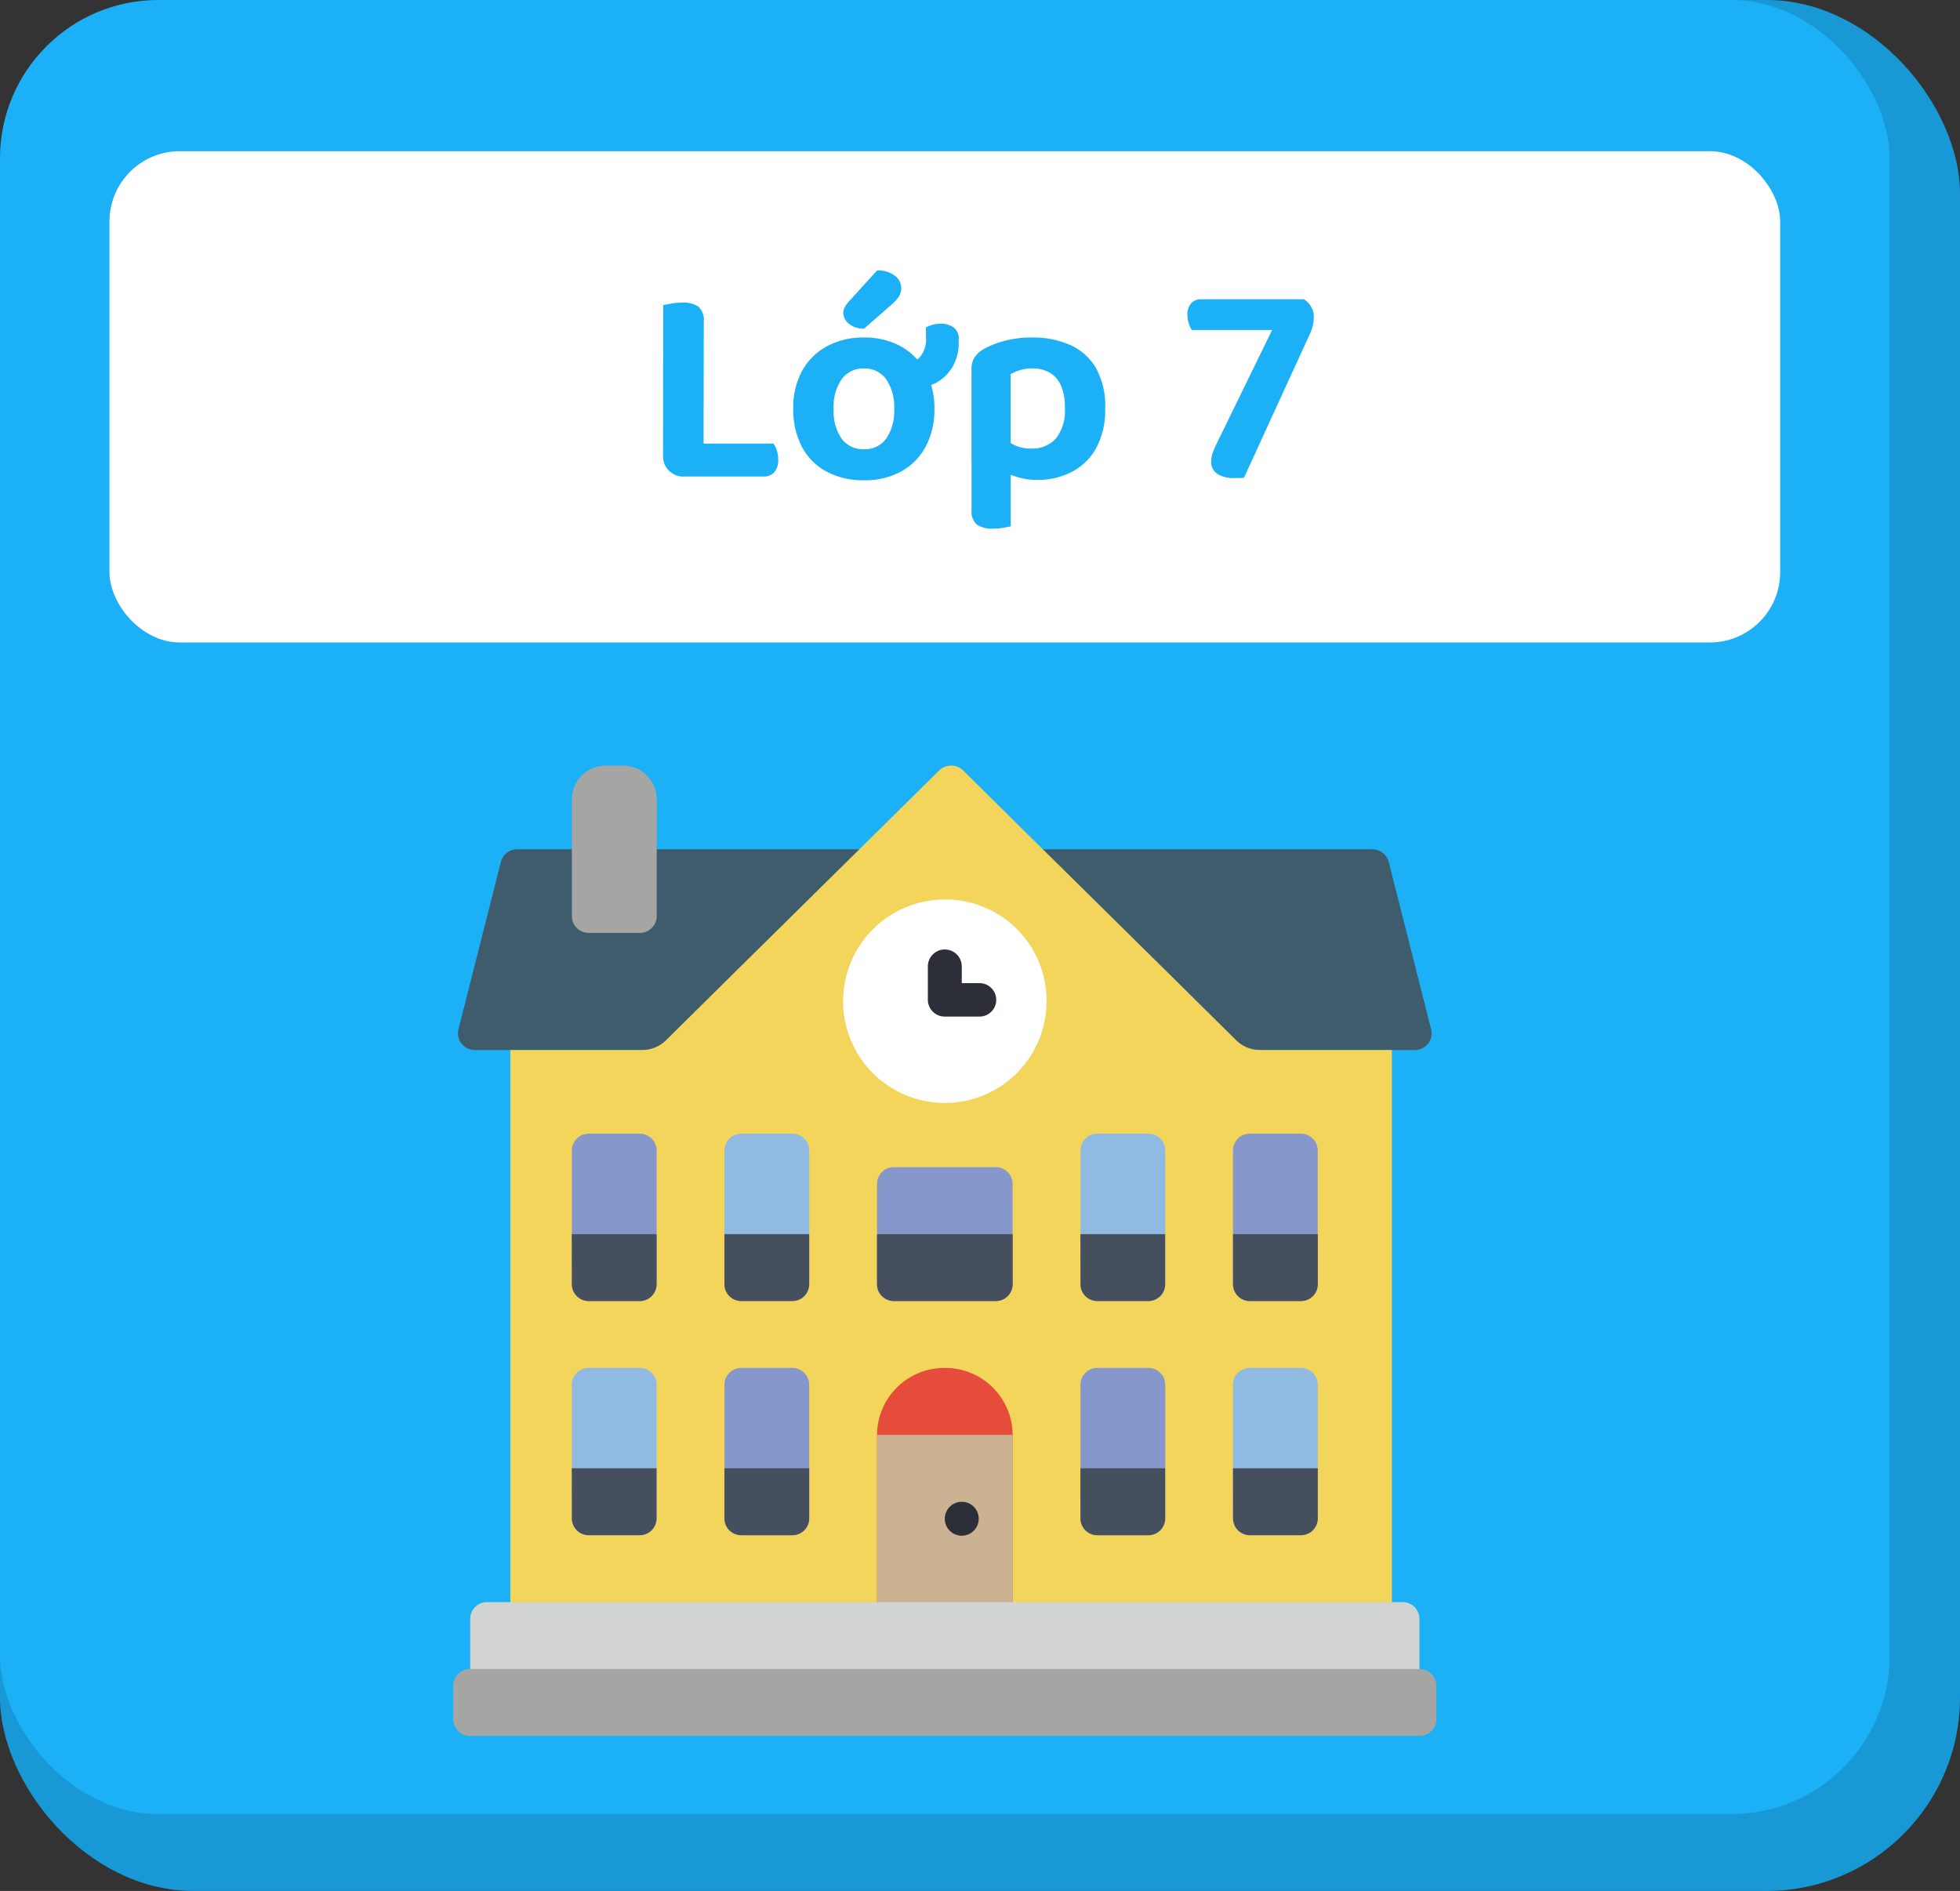 <svg xmlns="http://www.w3.org/2000/svg" width="111.429" height="107.504" viewBox="0 0 111.429 107.504"><rect x="0" y="0" width="111.429" height="107.504" fill="#333333" stroke="none"/><g transform="translate(-3729.301 20182.693)"><rect width="111.429" height="107.503" rx="11" transform="translate(3729.301 -20182.693)" fill="#1899d6"/><rect width="107.429" height="103.132" rx="9" transform="translate(3729.301 -20182.693)" fill="#1cb0f6"/><rect width="94.983" height="27.931" rx="4" transform="translate(3735.524 -20174.098)" fill="#fff"/><path d="M18.984,10.408h2.3v6.48l-1.088.144a1.153,1.153,0,0,1-1.216-1.216ZM20.2,17.032V15.16h5.056a1.288,1.288,0,0,1,.192.384,1.609,1.609,0,0,1,.08.512,1.053,1.053,0,0,1-.224.728.759.759,0,0,1-.592.248Zm1.088-3.872h-2.3V7.288q.16-.032.464-.088a3.35,3.35,0,0,1,.608-.056,1.519,1.519,0,0,1,.936.232,1.036,1.036,0,0,1,.3.856Zm13.12.016a4.456,4.456,0,0,1-.5,2.16,3.47,3.47,0,0,1-1.392,1.408,4.293,4.293,0,0,1-2.112.5,4.4,4.4,0,0,1-2.12-.488,3.405,3.405,0,0,1-1.4-1.4,4.491,4.491,0,0,1-.5-2.176,4.352,4.352,0,0,1,.5-2.152,3.522,3.522,0,0,1,1.408-1.4,4.3,4.3,0,0,1,2.1-.5,4.259,4.259,0,0,1,2.1.5,3.522,3.522,0,0,1,1.4,1.408A4.364,4.364,0,0,1,34.408,13.176Zm-4.016-2.288a1.5,1.5,0,0,0-1.248.6,2.7,2.7,0,0,0-.464,1.688,2.763,2.763,0,0,0,.456,1.712,1.514,1.514,0,0,0,1.272.592,1.49,1.49,0,0,0,1.256-.6,2.769,2.769,0,0,0,.456-1.7,2.745,2.745,0,0,0-.456-1.68A1.5,1.5,0,0,0,30.392,10.888Zm2.736,1.136h-.3a1.838,1.838,0,0,1-.168-.576,4.78,4.78,0,0,1-.072-.816,1.367,1.367,0,0,0,.96-.352A1.548,1.548,0,0,0,33.928,9.1V8.552a2.3,2.3,0,0,1,.384-.152,1.607,1.607,0,0,1,.448-.056,1.271,1.271,0,0,1,.728.2.778.778,0,0,1,.3.7v.128a2.708,2.708,0,0,1-.368,1.456,2.4,2.4,0,0,1-.968.9A2.878,2.878,0,0,1,33.128,12.024ZM29.56,7.064,31.144,5.32a1.553,1.553,0,0,1,1.024.3.872.872,0,0,1,.352.68.916.916,0,0,1-.144.52,2.523,2.523,0,0,1-.464.488l-1.5,1.312a1.26,1.26,0,0,1-.872-.28.807.807,0,0,1-.312-.6.694.694,0,0,1,.08-.328A1.718,1.718,0,0,1,29.56,7.064Zm10.672,10.16a4.223,4.223,0,0,0,2-.464,3.352,3.352,0,0,0,1.384-1.368,4.565,4.565,0,0,0,.5-2.248,4.394,4.394,0,0,0-.536-2.3,3.2,3.2,0,0,0-1.472-1.3,5.21,5.21,0,0,0-2.136-.416,6.038,6.038,0,0,0-1.616.2,4.876,4.876,0,0,0-1.2.488,1.542,1.542,0,0,0-.48.464,1.22,1.22,0,0,0-.16.656v5.216h2.224V11.208a2.71,2.71,0,0,1,.528-.224,2.341,2.341,0,0,1,.7-.1,1.972,1.972,0,0,1,.976.232,1.56,1.56,0,0,1,.648.72,3.07,3.07,0,0,1,.232,1.3,2.528,2.528,0,0,1-.512,1.736,1.8,1.8,0,0,1-1.408.568,2.108,2.108,0,0,1-.936-.192,3.377,3.377,0,0,1-.68-.432v1.9a4.121,4.121,0,0,0,.832.344A3.759,3.759,0,0,0,40.232,17.224Zm-1.488-1.648L36.52,15.56v3.392a.97.97,0,0,0,.3.808,1.487,1.487,0,0,0,.92.232,3.412,3.412,0,0,0,.592-.048q.272-.048.416-.08ZM49.56,6.952h5.856a1.338,1.338,0,0,1,.392.4,1.083,1.083,0,0,1,.168.608,2.259,2.259,0,0,1-.192.9L52.008,17.1a2.756,2.756,0,0,1-.3.016h-.3a1.629,1.629,0,0,1-.912-.232.793.793,0,0,1-.352-.712,1.578,1.578,0,0,1,.128-.6q.128-.312.336-.728L53.608,8.7H49.032a2.507,2.507,0,0,1-.16-.368,1.417,1.417,0,0,1-.08-.48.934.934,0,0,1,.216-.672A.733.733,0,0,1,49.56,6.952Z" transform="translate(3748.016 -20172.633)" fill="#1cb0f6"/><g transform="translate(3755.068 -20139.168)"><path d="M5.11,55.574H3.452a.968.968,0,0,1-.758-.365.943.943,0,0,1-.177-.814l2.409-9.511a.961.961,0,0,1,.935-.723H54.47a.962.962,0,0,1,.935.723l2.409,9.511a.941.941,0,0,1-.177.814.967.967,0,0,1-.758.365Zm0,0" transform="translate(-2.219 -39.402)" fill="#3f5c6c"/><path d="M79.917,16.172V48.511H29.8V16.172h7.488a1.945,1.945,0,0,0,1.368-.561l3.672-3.633,8.278-8.17L54.177.279a.981.981,0,0,1,1.368,0l3.565,3.529,8.278,8.17,3.672,3.633a1.945,1.945,0,0,0,1.368.561Zm0,0" transform="translate(-26.553 -0.001)" fill="#f3d55b"/><path d="M224.555,317.816a3.83,3.83,0,0,0-3.855,3.8v10.255h7.71V321.62A3.83,3.83,0,0,0,224.555,317.816Zm0,0" transform="translate(-196.607 -283.573)" fill="#e64c3c"/><path d="M220.7,353.152h7.71V363.4H220.7Zm0,0" transform="translate(-196.607 -315.102)" fill="#cbb292"/><path d="M65.659,194.23H62.768a.957.957,0,0,0-.964.951v7.609a.958.958,0,0,0,.964.951h2.891a.958.958,0,0,0,.964-.951v-7.609A.957.957,0,0,0,65.659,194.23Zm0,0" transform="translate(-55.059 -173.303)" fill="#8697cb"/><path d="M145.109,194.23h-2.891a.957.957,0,0,0-.963.951v7.609a.957.957,0,0,0,.963.951h2.891a.958.958,0,0,0,.964-.951v-7.609A.957.957,0,0,0,145.109,194.23Zm0,0" transform="translate(-125.835 -173.303)" fill="#90bae1"/><path d="M65.659,317.816H62.768a.957.957,0,0,0-.964.951v7.609a.958.958,0,0,0,.964.951h2.891a.958.958,0,0,0,.964-.951v-7.609A.957.957,0,0,0,65.659,317.816Zm0,0" transform="translate(-55.059 -283.573)" fill="#90bae1"/><path d="M145.109,317.816h-2.891a.957.957,0,0,0-.963.951v7.609a.957.957,0,0,0,.963.951h2.891a.958.958,0,0,0,.964-.951v-7.609A.957.957,0,0,0,145.109,317.816Zm0,0" transform="translate(-125.835 -283.573)" fill="#8697cb"/><path d="M330.487,194.23H327.6a.957.957,0,0,0-.964.951v7.609a.957.957,0,0,0,.964.951h2.891a.958.958,0,0,0,.964-.951v-7.609A.957.957,0,0,0,330.487,194.23Zm0,0" transform="translate(-290.976 -173.303)" fill="#90bae1"/><path d="M409.933,194.23h-2.891a.957.957,0,0,0-.964.951v7.609a.958.958,0,0,0,.964.951h2.891a.958.958,0,0,0,.964-.951v-7.609A.957.957,0,0,0,409.933,194.23Zm0,0" transform="translate(-361.749 -173.303)" fill="#8697cb"/><path d="M330.487,317.816H327.6a.957.957,0,0,0-.964.951v7.609a.957.957,0,0,0,.964.951h2.891a.958.958,0,0,0,.964-.951v-7.609A.957.957,0,0,0,330.487,317.816Zm0,0" transform="translate(-290.976 -283.573)" fill="#8697cb"/><path d="M409.933,317.816h-2.891a.957.957,0,0,0-.964.951v7.609a.958.958,0,0,0,.964.951h2.891a.958.958,0,0,0,.964-.951v-7.609A.957.957,0,0,0,409.933,317.816Zm0,0" transform="translate(-361.749 -283.573)" fill="#90bae1"/><path d="M227.445,211.883h-5.782a.958.958,0,0,0-.964.951v5.707a.958.958,0,0,0,.964.951h5.782a.958.958,0,0,0,.964-.951v-5.707A.958.958,0,0,0,227.445,211.883Zm0,0" transform="translate(-196.607 -189.054)" fill="#8697cb"/><path d="M9.8,441.4H61.843a.957.957,0,0,1,.964.951v3.329H8.84v-3.329A.957.957,0,0,1,9.8,441.4Zm0,0" transform="translate(-7.876 -393.843)" fill="#d1d4d1"/><path d="M214.612,76.375a5.783,5.783,0,1,1-5.782-5.707A5.745,5.745,0,0,1,214.612,76.375Zm0,0" transform="translate(-180.882 -63.054)" fill="#fff"/><path d="M250.075,100.93h-1.928a.958.958,0,0,1-.964-.951v-1.9a.964.964,0,0,1,1.928,0v.951h.964a.951.951,0,1,1,0,1.9Zm0,0" transform="translate(-220.2 -86.661)" fill="#2c2f38"/><g transform="translate(6.746 26.634)"><path d="M61.8,247.2h4.818v2.853a.958.958,0,0,1-.964.951H62.768a.958.958,0,0,1-.964-.951Zm0,0" transform="translate(-61.805 -247.195)" fill="#464f5d"/><path d="M141.254,247.2h4.818v2.853a.958.958,0,0,1-.964.951h-2.891a.957.957,0,0,1-.963-.951Zm0,0" transform="translate(-132.581 -247.195)" fill="#464f5d"/><path d="M61.8,370.781h4.818v2.853a.958.958,0,0,1-.964.951H62.768a.958.958,0,0,1-.964-.951Zm0,0" transform="translate(-61.805 -357.465)" fill="#464f5d"/><path d="M141.254,370.781h4.818v2.853a.958.958,0,0,1-.964.951h-2.891a.957.957,0,0,1-.963-.951Zm0,0" transform="translate(-132.581 -357.465)" fill="#464f5d"/><path d="M326.633,247.2h4.818v2.853a.958.958,0,0,1-.964.951H327.6a.957.957,0,0,1-.964-.951Zm0,0" transform="translate(-297.722 -247.195)" fill="#464f5d"/><path d="M406.078,247.2H410.9v2.853a.958.958,0,0,1-.964.951h-2.891a.958.958,0,0,1-.964-.951Zm0,0" transform="translate(-368.494 -247.195)" fill="#464f5d"/><path d="M326.633,370.781h4.818v2.853a.958.958,0,0,1-.964.951H327.6a.957.957,0,0,1-.964-.951Zm0,0" transform="translate(-297.722 -357.465)" fill="#464f5d"/><path d="M406.078,370.781H410.9v2.853a.958.958,0,0,1-.964.951h-2.891a.958.958,0,0,1-.964-.951Zm0,0" transform="translate(-368.494 -357.465)" fill="#464f5d"/></g><path d="M257.939,389.412a.964.964,0,1,1-.964-.951A.958.958,0,0,1,257.939,389.412Zm0,0" transform="translate(-228.065 -346.606)" fill="#2c2f38"/><path d="M.975,476.711H54.942a.958.958,0,0,1,.964.951v1.9a.958.958,0,0,1-.964.951H.975a.958.958,0,0,1-.964-.951v-1.9a.958.958,0,0,1,.964-.951Zm0,0" transform="translate(-0.012 -425.348)" fill="#a5a5a4"/><path d="M220.7,247.2h7.71v2.853a.958.958,0,0,1-.964.951h-5.782a.958.958,0,0,1-.964-.951Zm0,0" transform="translate(-196.607 -220.561)" fill="#464f5d"/><path d="M63.732.023H64.7a1.915,1.915,0,0,1,1.928,1.9V8.583a.958.958,0,0,1-.964.951H62.768a.958.958,0,0,1-.964-.951V1.925a1.915,1.915,0,0,1,1.928-1.9Zm0,0" transform="translate(-55.059 -0.021)" fill="#a5a5a4"/></g></g></svg>